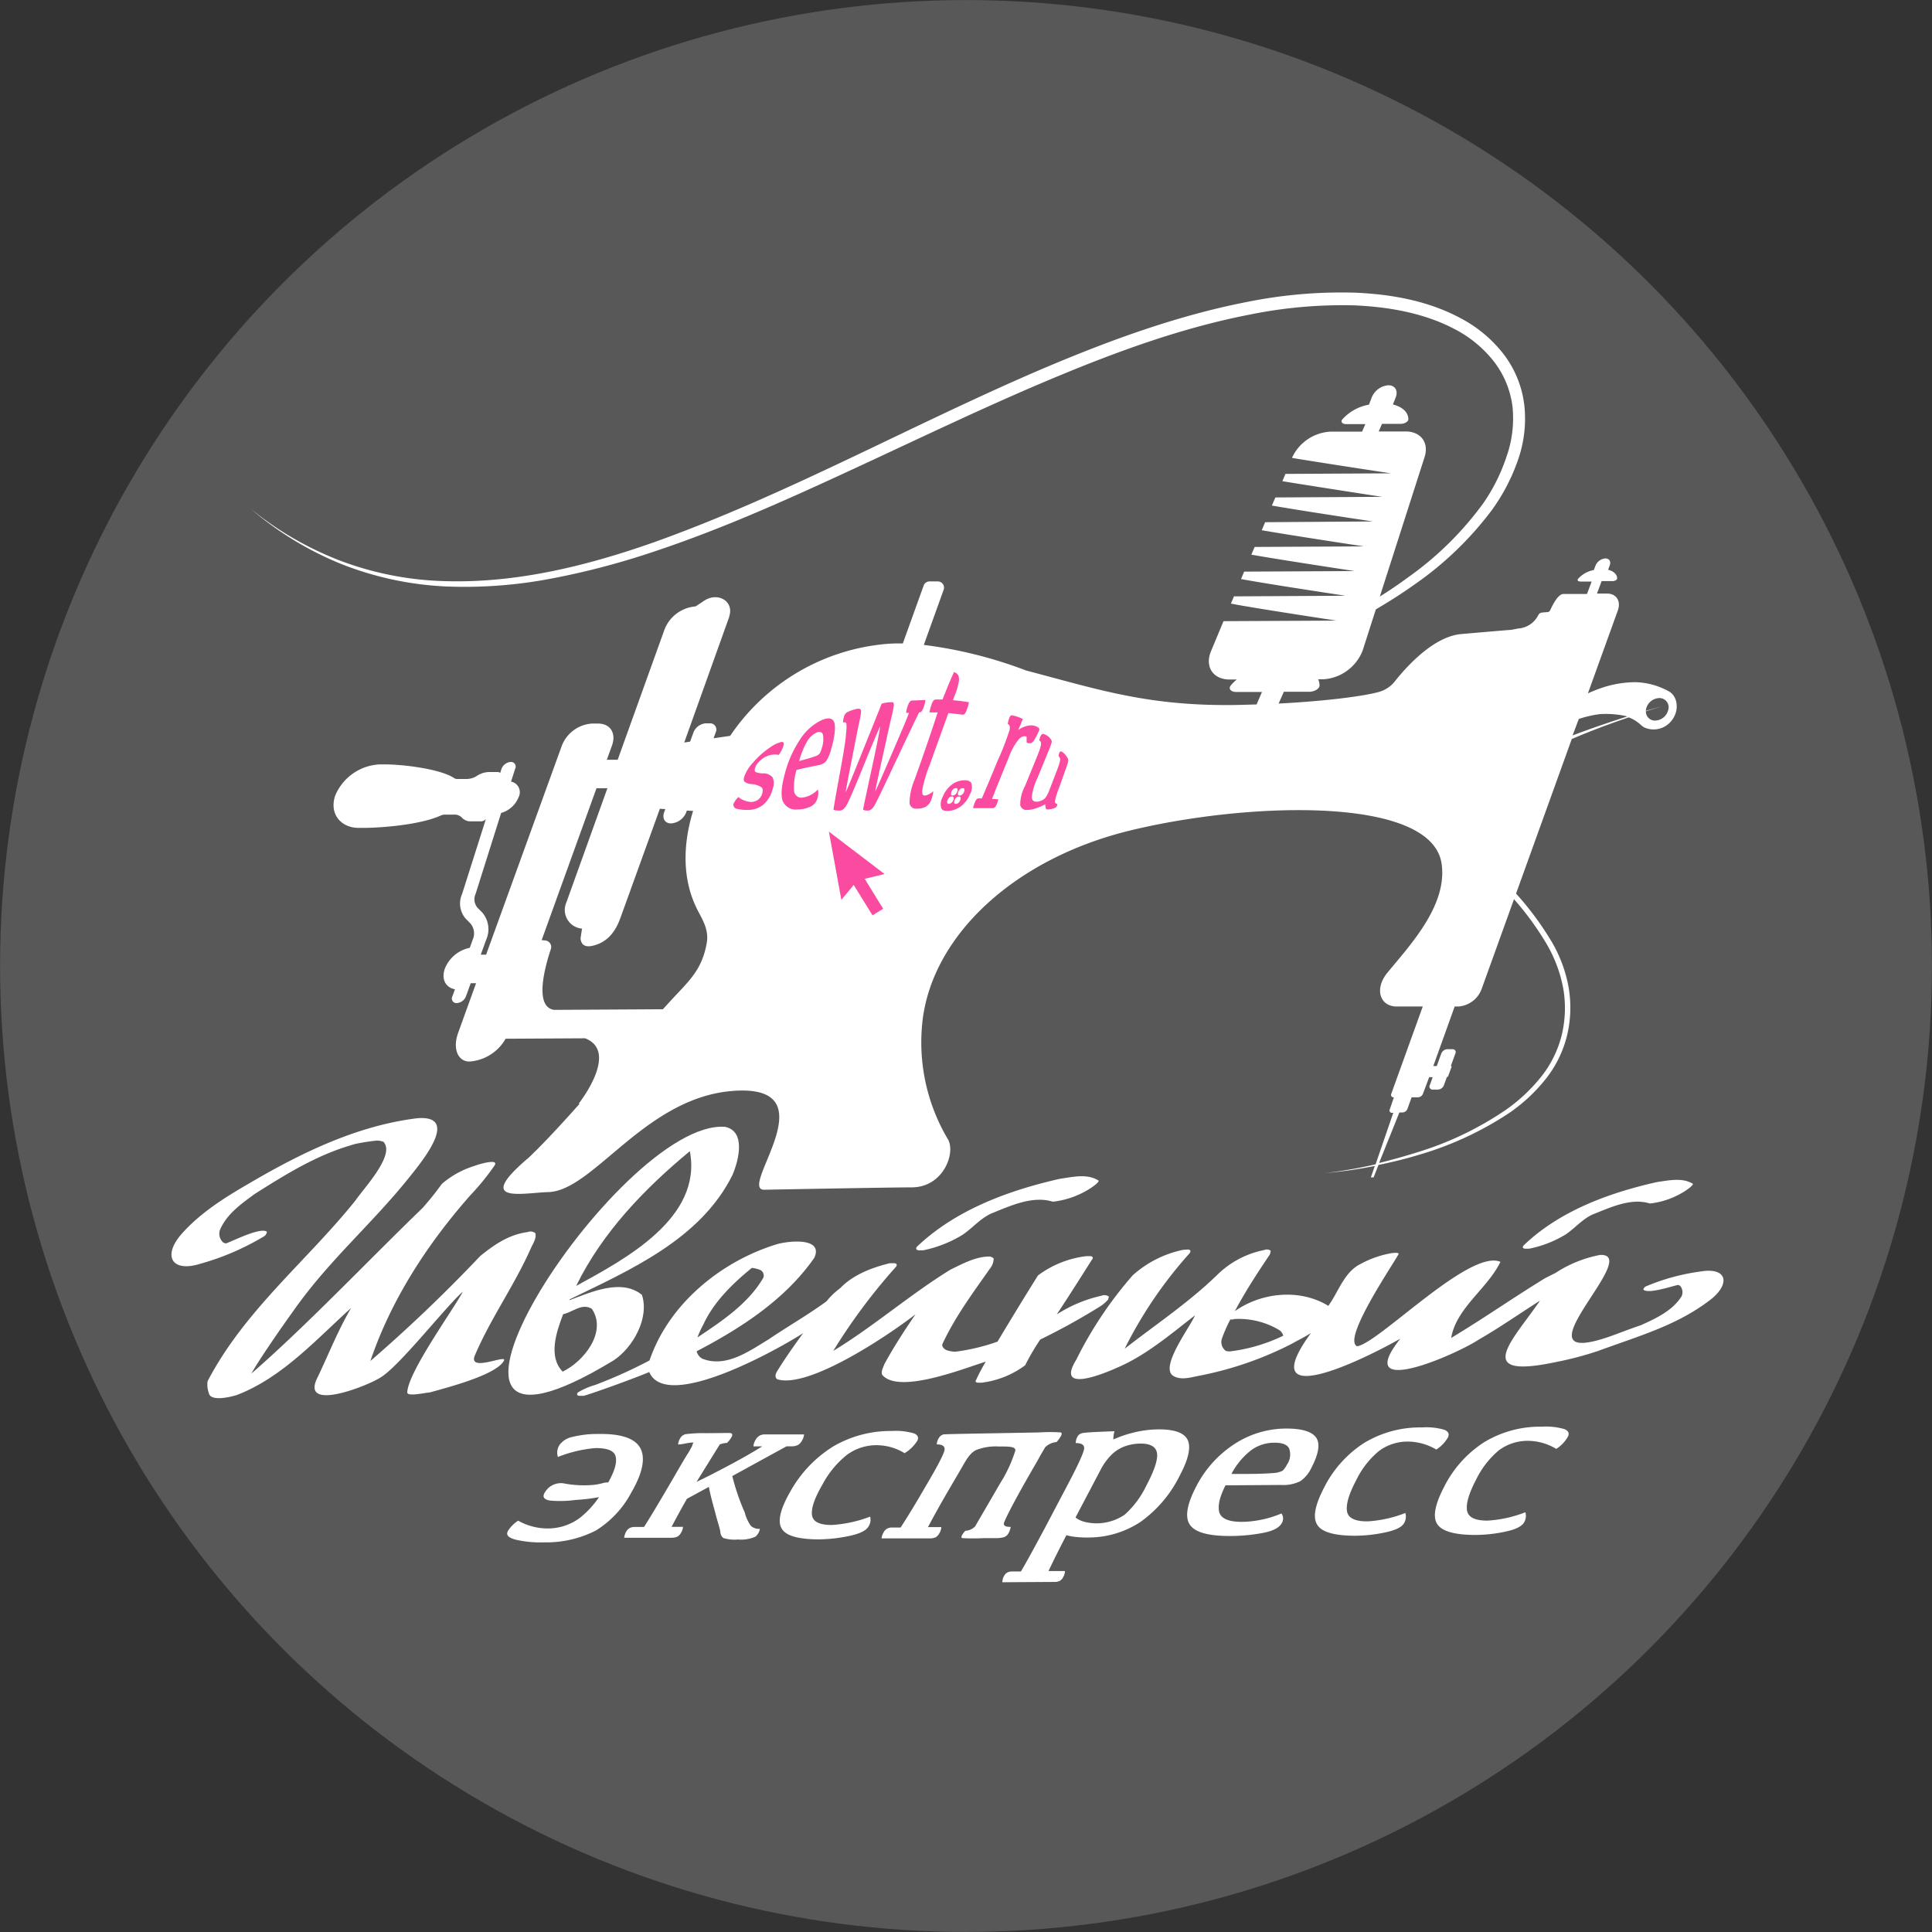 <?xml version="1.0" encoding="UTF-8"?> <svg xmlns="http://www.w3.org/2000/svg" id="Layer_1" data-name="Layer 1" viewBox="0 0 310 310"><rect x="0" y="0" width="310" height="310" fill="#333333" stroke="none"/> <defs> <style>.cls-1,.cls-2{fill:#fff;}.cls-1{opacity:0.18;}.cls-3{fill:#fa4ba0;}</style> </defs> <circle class="cls-1" cx="155" cy="155" r="154.99"></circle> <path class="cls-2" d="M267.77,110.93h0a11.63,11.63,0,0,0-5.33-1.47,17.08,17.08,0,0,0-5.37.89,24,24,0,0,0-2.28.9l4.8-13.3c.54-1.5-.24-2.72-1.74-2.71h-1.61l.75-2h1.77c.37,0,.72-.21.72-.43,0-.64-.55-1.16-1.45-1.39l.26-.69c.24-.63-.07-1.13-.7-1.13A1.87,1.87,0,0,0,256,90.78l-.26.69a4.43,4.43,0,0,0-2.54,1.42c-.16.22,0,.42.4.42h1.79l-.75,2-3.78,0c-.81,0-1.6,1.48-2.14,2.63a.47.47,0,0,1-.39.27l-.92.08a.76.76,0,0,0-.59.42,3.89,3.89,0,0,1-3.25,2.14l-1,.2s-3.1.25-8.12.69c-4.42.39-8.76,5.22-10.6,7.54a5,5,0,0,1-2.58,1.74c-2.31.65-8.2,1.46-16.11,1.87L206,111l4.06,0c.85,0,1.66-.49,1.67-1a2.46,2.46,0,0,0-.22-1h.74a7.25,7.25,0,0,0,6.39-4.61l2.12-6.61c2.09-1.23,4.15-2.52,6.13-3.94a53.72,53.72,0,0,0,12.49-12A30.85,30.85,0,0,0,243.5,74a20,20,0,0,0,1.1-8.84,16.73,16.73,0,0,0-3.34-8.34,21.18,21.18,0,0,0-6.84-5.73c-5.25-2.84-11.18-3.88-17-4.13a76.32,76.32,0,0,0-17.28,1.48c-11.35,2.21-22.2,6.21-32.74,10.68-21.07,9-41.08,20.26-62.55,27.92-10.7,3.76-21.94,6.54-33.32,6.21A51.31,51.31,0,0,1,54.9,90.08a52.37,52.37,0,0,1-14.75-8.51,52.87,52.87,0,0,0,14.59,8.92A52.18,52.18,0,0,0,71.53,94.1,73.81,73.81,0,0,0,88.7,92.79a124,124,0,0,0,16.64-4.42c10.89-3.64,21.35-8.38,31.72-13.18S157.73,65.42,168.23,61s21.22-8.38,32.34-10.53A74.2,74.2,0,0,1,217.37,49c5.58.25,11.21,1.25,16.08,3.83A19.16,19.16,0,0,1,239.7,58a14.79,14.79,0,0,1,3,7.35,18.41,18.41,0,0,1-1,8A29,29,0,0,1,238,80.75,52.12,52.12,0,0,1,226,92.59c-1.49,1.1-3,2.13-4.6,3.13l7.19-22.41c.73-2.3-.63-4.1-3.1-4.08l-4.27,0,.53-1.22h3c.63,0,1.22-.36,1.23-.73,0-1.1-.93-2-2.48-2.38l.46-1.17c.4-1.06-.13-1.92-1.19-1.91a3.14,3.14,0,0,0-2.66,1.93l-.45,1.18a7.48,7.48,0,0,0-4.31,2.4c-.27.38.05.73.68.72h3.05l-.53,1.21-5.06,0a7.2,7.2,0,0,0-6.15,4.13l0,.09c6.52,1.07,15.85,2.47,15.85,2.47l-16.93.09-.5,1.17c6.14,1,16,2.51,16,2.51l-17.12.1-.56,1.3c5.78,1,16.21,2.55,16.21,2.55L203,83.79l-.55,1.29c5.45.94,16.4,2.59,16.4,2.59l-17.53.09L200.78,89c5,.88,16.58,2.63,16.58,2.63l-17.73.09-.5,1.19c4.26.8,16.76,2.68,16.76,2.68L198,95.69l-.49,1.16c3.37.68,16.94,2.73,16.94,2.73l-18.13.09-2,4.8c-1.05,2.49.31,4.57,3,4.56h1.13a6.21,6.21,0,0,0-1,1c-.37.5.07,1,.91,1l4.13,0-.86,2-2.88.08c-14.34.28-22.34-2.43-34.12-5.53a70.48,70.48,0,0,0-16.4-4.1l3.18-8.84a1,1,0,0,0-.95-1.35h-1.31a1,1,0,0,0-.94.66l-3.35,9.3a24.08,24.08,0,0,0-3.6.17,33.73,33.73,0,0,0-24.1,14.65l-2.66.39.34-.95a1,1,0,0,0-.94-1.45h-.63a2.31,2.31,0,0,0-2,1.46l-.54,1.48-.94.14L117,99l0-.07c.84-2.41-1.77-4-4-2.55l-1.38.92a5.84,5.84,0,0,0-5,3.72l-7.51,20.89H97.37l.83-2.3c.71-2-.3-3.52-2.25-3.51h-1a5.59,5.59,0,0,0-4.8,3.55L78,153.18h-.86l.86-2.37a4.13,4.13,0,0,0-.61-4.38l-.78-.79a2.08,2.08,0,0,1-.3-2.2l4.1-13a4.22,4.22,0,0,0,2.79-2.5,1.74,1.74,0,0,0-1.2-2.53l.66-2.06a.74.74,0,0,0-.7-1.09,1.72,1.72,0,0,0-1.49,1.1l-.21.67a.55.55,0,0,0-.37-.15H78.4a3.62,3.62,0,0,0-1.84.59,3.06,3.06,0,0,1-1.62.52H73.35a.82.82,0,0,1-.45-.12c-2.17-1.48-8.2-2.23-11.29-2.22H61a8.13,8.13,0,0,0-7.21,5c-1,2.9.88,5.2,3.79,5.19h.61c3.1,0,9.32-.51,12.57-2a1.42,1.42,0,0,1,.55-.13h1.58a1.6,1.6,0,0,1,1.25.51h0a1.85,1.85,0,0,0,1.42.57h1.66a1.09,1.09,0,0,0,.74-.36l-3.81,12a3.73,3.73,0,0,0,.55,3.95l.78.79a2.47,2.47,0,0,1,.36,2.63l-.46,1.28a5.49,5.49,0,0,0-4,3.34c-.6,1.68.12,3.05,1.62,3.31l-.41,1.14a.73.73,0,0,0,.7,1.08,1.7,1.7,0,0,0,1.48-1.1l.76-2.09h.86l-2.89,8c-.91,2.54,0,4.58,1.83,4.57a7.26,7.26,0,0,0,5.8-3.66l12.75-.07c5.57,2.14-1,10.45-1,10.45l.1.08c-2.94,3.3-5.68,6.27-8,8.48l-.1.1c-8.92,7.54-1.08,5.69,3.1,5.57,7.34-.21,15.7-15.52,30.13-16.27,15.1-.79.13,16,4.55,15.89,5-.09,20.58-.38,23.63-.38,5.11,0,7.15-5.63,5.76-7.8a30.43,30.43,0,0,1-3.94-19.61c2-13.58,15.11-25.42,33.14-29.83,18.64-4.56,48.4-5.69,50.06,5.28,1,6.76-5.19,13.22-8.72,17.55-2.07,2.54-1.22,5.41,1.57,5.39l4.13,0-5.05,14a.39.39,0,0,0,.37.57h.05L223,178a.38.38,0,0,0,.37.56h.19l-2.84,8.26a72.17,72.17,0,0,1-8.12,1.41,70.56,70.56,0,0,0,8-1.15l-.64,1.84h.44l.79-2c2.23-.46,4.45-1,6.64-1.67A53,53,0,0,0,242,178.69a26.75,26.75,0,0,0,5.8-5.29,18.15,18.15,0,0,0,3.58-7,19.16,19.16,0,0,0,.33-7.87,22.14,22.14,0,0,0-2.72-7.4,49.13,49.13,0,0,0-5.73-7.75l8.94-24.8c3-1.28,6-2.42,9.14-3.47a5.87,5.87,0,0,1,2,1.26,2.9,2.9,0,0,0,.49.35,3.66,3.66,0,0,0,4.61-1.41C269.51,113.7,269.07,111.61,267.77,110.93ZM113.41,151.25c-.74,4.35-2.85,6.14-5.64,9.15l-1.41,1.54-17.47.1c-3.28-.52-1.36-7.15-.53-9.68a1.05,1.05,0,0,0-.9-1.46l-.55-.05,8.8-24.37h1.75l-6.59,18.34A3,3,0,0,0,93.39,149l-.24,1.57c.08,1,.72,1.42,1.76,1.22,2.63-.51,3.9-2.46,4.63-4.48l6.34-17.54.87.06-.19.52c-.35,1,.15,1.78,1.13,1.77a2.82,2.82,0,0,0,2.42-1.78l.1-.28,1,.06c-1.79,5.81-1.54,11.12.43,15.31C112.32,147,113.82,148.85,113.41,151.25Zm134.79.28a22.12,22.12,0,0,1,2.64,7.12,18.43,18.43,0,0,1-.28,7.54,17.47,17.47,0,0,1-3.4,6.74,27.2,27.2,0,0,1-5.61,5.2,52.26,52.26,0,0,1-13.87,6.68q-3.17,1-6.4,1.8l3.26-8.11h.52a.89.89,0,0,0,.77-.57l.67-1.86h1.05a.88.88,0,0,0,.77-.57l1-2.66h.56l-.47,1.3a.48.48,0,0,0,.45.69h.88a1.09,1.09,0,0,0,.94-.69l.47-1.3a.31.31,0,0,0,.22-.18l.53-1.44a.13.13,0,0,0-.1-.18l.72-2a.47.47,0,0,0-.44-.69h-.88a1.12,1.12,0,0,0-.94.7l-.72,2h-.56l3.43-9.55h.6a4.31,4.31,0,0,0,3.7-2.74l5.22-14.48A47.05,47.05,0,0,1,248.2,151.53ZM252.33,118l1-2.64a17.62,17.62,0,0,1,3.34-.77,15,15,0,0,1,4.27.32l.15.06C258.11,115.92,255.2,116.92,252.33,118Zm15.39-4.31a2.23,2.23,0,0,1-2,1.92,1.45,1.45,0,0,1-1.63-1.48c.89-.28,1.78-.56,2.68-.82-.9.24-1.79.49-2.68.75a.4.4,0,0,1,0-.11,2.24,2.24,0,0,1,2-1.93A1.47,1.47,0,0,1,267.72,113.73Z"></path> <path class="cls-2" d="M176.28,209.77a6,6,0,0,0,1.55-1.28c0-.15.07-.29.11-.43a1.21,1.21,0,0,0-1.22-.15,22.12,22.12,0,0,0-7.16,3c1.93-2.9,3.78-5.85,5.65-8.79.24-.3.17-.48-.2-.56l-.72,0a16.14,16.14,0,0,0-7.74,3.09q-3.3,5.28-6.49,10.62a32.23,32.23,0,0,1-6.7,1.61,4,4,0,0,1-1.57-.28c-.33-.19-.69-.51-.58-.93,2-4.31,4.87-8.19,7.6-12.07a2.67,2.67,0,0,0,.63-1.65c-.05-.14-.51-.32-.53-.33-2.26-.06-4.38,1.13-6.37,2.08-6.51,4-12.31,9.09-18.84,13.06,0,0,0,0,0,0a93.44,93.44,0,0,1,10.07-13.5c.22-.33.13-.52-.26-.57l-.74,0c-2.86.7-5.9,1.85-7.95,4a11.88,11.88,0,0,0-2.2,2.11c-3,2.2-6.19,4-9.29,6.11-3.13,1.89-6.86,4.61-10.66,3.09a1.89,1.89,0,0,1-.89-1.18c7.11-3.71,14.24-8.32,18.88-15,1.56-3.4-4.44-2.71-6.26-2.1-8.89,2.8-17.13,9.6-20.18,18.57a76.26,76.26,0,0,1-8.74,3.94,11.13,11.13,0,0,0-2.77,1.21c-.2.3-.12.48.24.53l.7,0c2-.56,8.74-3.05,10.53-3.82,2.7,6.44,20.7-3.66,24.69-6.24-1.41,1.94-2.8,3.9-4.06,5.93-.3.43-.63,1.13-.07,1.48,5.09,1.53,17.93-7.15,22.16-10.43-1.77,2.58-3.48,5.21-5,8-.18.52-.55,1.13-.36,1.69,2.63,3.2,13.1-1,16.63-2.1-.54.93-1.14,2-1.51,2.87-.21.27-.15.44.19.51l.65,0a14.67,14.67,0,0,0,7-2.8,35.09,35.09,0,0,1,2.42-4.13A103.25,103.25,0,0,0,176.28,209.77Zm-63.45,2.81c1.67-3.65,4.7-6.61,7.81-9.14a5.09,5.09,0,0,1,1.38.35,1,1,0,0,1,.46,1.23c-2.41,4.16-6.64,6.95-10.57,9.58A14.1,14.1,0,0,1,112.83,212.58Z"></path> <path class="cls-2" d="M147.39,200.62l.74,0a19.71,19.71,0,0,0,6.29-2.47c1.58-1.06,2.81-2.57,4.57-3.41,3-1.2,6.65-2.95,9.94-1.92a14,14,0,0,0,6-2.13s1.66-1.07,1.3-1.29c-1.84-1.13-4.13-.54-6.14-.26-8.25,1.86-16.8,5-23,10.94C146.93,200.37,147,200.56,147.39,200.62Z"></path> <path class="cls-2" d="M244.68,200.36l.69,0a18.26,18.26,0,0,0,5.86-2.29c1.47-1,2.62-2.4,4.26-3.18,2.84-1.11,6.19-2.75,9.25-1.78a13.1,13.1,0,0,0,5.63-2s1.55-1,1.21-1.2c-1.71-1-3.85-.5-5.72-.24-7.69,1.73-15.64,4.63-21.4,10.18C244.25,200.13,244.33,200.3,244.68,200.36Z"></path> <path class="cls-2" d="M76.15,217.59c2.53-6,6.44-11.4,9.07-17.39.33-.72.89-1.52.68-2.33a1.21,1.21,0,0,0-1.22-.18c-3,.39-5.34,2-7.63,3.85a243.1,243.1,0,0,1-17.62,16.84c3.35-9.9,9.2-18.85,16.09-26.65A38.45,38.45,0,0,0,79.36,187c.76-1.22-2.82-.1-3.21.07a14.57,14.57,0,0,0-5.26,2.9,46.59,46.59,0,0,1-3.12,3.89c-8.3,8-18.74,19-27.43,26.53,1.27-2.3,5.14-7.85,6.7-10,5.67-8.1,12.49-13.84,18.49-21.31,1.87-2.34,8.49-10.17,1.48-9.66-9.6,1.16-18.48,5.47-26.74,10.29-4,2.32-8,4.76-11.1,8.25s-1.7,6.28,3,4.81a41.31,41.31,0,0,0,10.1-4.34,1,1,0,0,0,.56-.79c-1-.77-5.32,1.42-6.57,1.88a2.16,2.16,0,0,1-.43-.14,1.91,1.91,0,0,1-.55-2c1.07-2.56,3.45-4.24,5.62-5.82,5.07-3.21,10.3-6.46,16.14-8l-.84.17a34.13,34.13,0,0,1,4.26-.72,2.93,2.93,0,0,1,1.06.2c2,2.07-3.24,7.55-4.48,9.41-7.8,9.72-17.78,17.6-23.73,29a4,4,0,0,0,.2,1.91c.28,1.49,3.91.52,4.59.27C45.3,221,50.66,215,56.33,209.88c-2.16,3.73-3.47,7.11-5.31,11-3.15,5.93,8.17,1.42,10.09.11,3.1-1.92,10.43-11.36,13.16-13.74-1.47,2.8-8.81,12.9-8.92,16.17,0,.72,2.82.05,3.63,0,2.52-.72,10.7-2.77,11.89-5.12C81.37,217.27,75.23,220.2,76.15,217.59ZM69,209.74l.16-.18Zm.32-.35.51-.54Z"></path> <path class="cls-2" d="M103,207.77c-3.26-2.67-8.16-.45-11.65.86l.07-.15c9.68-4.71,21-9.64,26.11-19.95,1-2.35,2.19-7-1.18-7.72-17.1-1.36-57.59,61.6-17.89,37.47C101.52,216.27,104.24,211.52,103,207.77Zm7.69-23.05c2.06,10.74-10.46,17.36-18.24,21.61C96.65,197.74,103.45,190.7,110.68,184.72Zm-20.4,35.37c-2.38-2.41-1-6.43.07-9.22,1.57-.33,3-1.84,4.61-.86C97.45,213.72,93.69,218.44,90.28,220.09Z"></path> <path class="cls-2" d="M273,204a34.36,34.36,0,0,0-8.77,2.35.81.81,0,0,0-.55.57c.76.76,4.51-.53,5.59-.75a1.68,1.68,0,0,1,.33.16,1.58,1.58,0,0,1,.22,1.67c-1.46,2.32-4.12,3.55-6.54,4.64-.93.31-2.16.76-3.86,1.4-18.13,6.83,4.52-12.94-2.66-12.68a19.76,19.76,0,0,0-7.14,2.87l-1.77.9c-5.68,3.5-9.31,6.11-15,9.55.81-4.82,5.86-7.94,7.9-12.21-4.95-2.14-19.62,13.14-23,13.54-2.39-1.11,5.59-12.84,6.66-14.78.1-.27-.63-.22-1.16-.15a16.33,16.33,0,0,0-5,1.76c-2.58,1.31-3.49,4.45-5.11,6.69-4.56-2.79-10.7-2.18-15,.85,1.62-3.06,3.54-6,5.44-8.84a1.33,1.33,0,0,0,.3-.86,1,1,0,0,0-1-.11,14.81,14.81,0,0,0-7.65,4.07c-4.52,4.37-9.77,7.88-14.72,11.73v-.06a68.69,68.69,0,0,1,10.38-15.23c.23-.35.14-.55-.27-.59l-.78.05a17.45,17.45,0,0,0-8.08,4.08,63,63,0,0,0-9.07,13.56c-3.39,5.47,4.4,2.25,6.68,1.22,4.61-2,8.43-5.3,12.37-8.34-.81,1.92-5.67,8.27-3.51,9.69,1.24.78,2.82.25,4.17,0A55.77,55.77,0,0,0,208,215.24l-1,.49c1.13-.58,2.27-1.16,3.35-1.84-8.95,12.27,6.56,5.29,14.34.91-7.79,9.81,8.76,2.67,12.61.13,3.36-1.93,6.54-4.16,9.81-6.24-4.31,6.28-11,12.7,2.39,9.89a54.42,54.42,0,0,0,6.83-1.78c6.67-2.46,13-4.17,18.43-8.5C277.65,205.83,277,203.37,273,204Zm-67.13,10.34a27.16,27.16,0,0,1-8.52,2.5,2.44,2.44,0,0,1-.66-.08,1.77,1.77,0,0,1-.62-2,24.51,24.51,0,0,1,1.35-3.06,1,1,0,0,0,.6-.05,12.64,12.64,0,0,1,7.2,1.74,1.61,1.61,0,0,1,.68.9Z"></path> <path class="cls-3" d="M133,133.44l8.93,6.8-2.05.5-1.13.27.61,1,2.35,3.81L140,146.87l-2.4-3.88-.62-1-.75.92L135,144.38l-2-10.94"></path> <path class="cls-3" d="M123.66,119.86a5.28,5.28,0,0,1,1.67-.8c.38-.06.51.13.39.56a4.9,4.9,0,0,1-.77,1.51,3.18,3.18,0,0,0-2.26.39,3.86,3.86,0,0,0-1,.81,2.47,2.47,0,0,0-.54.91c-.1.32-.07.53.1.64a3.13,3.13,0,0,0,1.17.21,1.9,1.9,0,0,1,1.55.65,2.32,2.32,0,0,1,0,1.85,4.77,4.77,0,0,1-1.5,2.53,3.86,3.86,0,0,1-2.56.83,6.36,6.36,0,0,1-1.71-.18.66.66,0,0,1-.51-.79,4,4,0,0,1,.78-1.09,3.55,3.55,0,0,0,2.1.79,2,2,0,0,0,1.12-.4,1.9,1.9,0,0,0,.62-1c.14-.5.08-.85-.2-1a3.28,3.28,0,0,0-1.39-.46,2.24,2.24,0,0,1-1.24-.37c-.18-.19-.19-.5,0-1a6.62,6.62,0,0,1,1.39-2.13A13.61,13.61,0,0,1,123.66,119.86Z"></path> <path class="cls-3" d="M131.86,115.54c1.08-.45,1.76-.32,2,.38s.11,2.12-.46,4.17a6.83,6.83,0,0,1-.78,1.94,1.91,1.91,0,0,1-1.27.74c-1.18.23-2.36.48-3.54.77a9.28,9.28,0,0,0-.4,3.3,1.17,1.17,0,0,0,1.38,1.13,4.08,4.08,0,0,0,2.45-1.3,2.65,2.65,0,0,1-.06,1.36,2.13,2.13,0,0,1-1.22,1.44,4.93,4.93,0,0,1-2,.41,2.24,2.24,0,0,1-2.37-1.37c-.32-.89-.21-2.32.35-4.4a17.82,17.82,0,0,1,2.36-5.34A8.48,8.48,0,0,1,131.86,115.54Zm-.83,2a3.42,3.42,0,0,0-1.54,1.46,12.68,12.68,0,0,0-1.26,3.12l.83-.24a18,18,0,0,0,1.85-.57,1.26,1.26,0,0,0,.64-.45,3.51,3.51,0,0,0,.31-.84,4.2,4.2,0,0,0,.19-2.12C131.92,117.45,131.58,117.34,131,117.54Z"></path> <path class="cls-3" d="M147.46,114.33c-.58,1.19-1.87,3.88-3.81,8s-3.05,6.46-3.39,7-.68.73-1,.73c-.5,0-.75-.06-.76-.19s.49-2.41,1.43-6.78,1.34-6.5,1.29-6.49-.92,2-2.57,6.07-2.59,6.22-2.91,6.69-.64.7-1,.7q-.93,0-1-.18c0-.12.33-2.06,1-5.7s1-5.73,1-6.41a8.45,8.45,0,0,0,.09-1.39c0-.26-.07-.4-.15-.45a.65.65,0,0,0-.41,0,3.27,3.27,0,0,1,.14-.88,1.21,1.21,0,0,1,.44-.72,5.39,5.39,0,0,1,1.33-.51,1.32,1.32,0,0,1,.81-.06c.13.06.19.23.17.48a14.78,14.78,0,0,1-.34,1.88c-.21,1-.61,3-1.23,6.19s-.93,4.78-.88,4.77.81-1.84,2.32-5.6,2.68-6.63,3.43-8.56a5,5,0,0,1,1.79-.24c.13.06.19.23.17.51a18,18,0,0,1-.41,2c-.25,1.06-.73,3.26-1.48,6.64s-1.12,5.1-1.07,5.1.83-1.8,2.39-5.41,2.59-6,3-7.14l-.47,0a5.81,5.81,0,0,1,.23-1,2.74,2.74,0,0,1,.34-.74.52.52,0,0,1,.39-.24c.72,0,1.44-.07,2.15-.08a5.2,5.2,0,0,1-.25,1.06,2.5,2.5,0,0,1-.36.74.56.56,0,0,1-.43.21Z"></path> <path class="cls-3" d="M150.15,112.24l1.08,0c.72-1.79,1.1-2.77,1.85-4.41a1.23,1.23,0,0,1,.71.6,1.79,1.79,0,0,1,.08.78,10.1,10.1,0,0,1-.7,2.42l-.26.72c.87.08,1.73.19,2.57.33a7.91,7.91,0,0,1-.36,1.22,2.15,2.15,0,0,1-.34.65.43.43,0,0,1-.39.12c-.73-.1-1.47-.18-2.22-.25l-3,8.32a22.79,22.79,0,0,0-1.17,3.91c-.07.63,0,1,.34,1s.77-.19,1.42-.68a5.49,5.49,0,0,1-.3,1.25,2.23,2.23,0,0,1-.9,1.22,3,3,0,0,1-1.49.31,1,1,0,0,1-1.13-1,10,10,0,0,1,.83-3.7c.48-1.38,1-2.77,1.46-4.15.79-2.27,1.54-4.46,2.22-6.59l-1.32,0a8.37,8.37,0,0,1,.33-1.24,2.17,2.17,0,0,1,.32-.65A.43.43,0,0,1,150.15,112.24Z"></path> <path class="cls-3" d="M161.93,115.24c.12-.28.23-.44.36-.47a5.76,5.76,0,0,1,1.82.6c-.16.45-.4,1-.74,1.77a3.94,3.94,0,0,1,1.95-.75,2,2,0,0,1,1.26.34.38.38,0,0,1,.18.23.9.9,0,0,1-.1.41,8.46,8.46,0,0,1-.57,1.12,2,2,0,0,1-.53.69.75.75,0,0,1-.49.06c-.21,0-.32-.08-.33-.13a5.49,5.49,0,0,1,0-.88c-.37-.2-.78-.09-1.23.34a10.05,10.05,0,0,0-1.7,3.1c-1.21,2.93-2.08,5.1-2.63,6.52l1,.06a3.83,3.83,0,0,1-.24.78,1.63,1.63,0,0,1-.29.5.5.5,0,0,1-.37.14l-3.14,0a5.19,5.19,0,0,1,.28-.92,1.54,1.54,0,0,1,.28-.49.39.39,0,0,1,.33-.15l.51,0c.64-1.48,1.46-3.42,2.44-5.83A45.66,45.66,0,0,0,162,117.1c.09-.51,0-.83-.3-.94A5.09,5.09,0,0,1,161.93,115.24Z"></path> <path class="cls-3" d="M169.87,126.58a10.77,10.77,0,0,0-.6,2c0,.25.1.37.33.37a.73.73,0,0,1,0,.36c-.06.18-.25.32-.57.41a2.89,2.89,0,0,1-.87.15c-.18,0-.29,0-.34-.12a2.41,2.41,0,0,1-.1-.69,11.61,11.61,0,0,1-1.47.63,4.46,4.46,0,0,1-1.45.27,1,1,0,0,1-1.1-.8,6.3,6.3,0,0,1,.75-3q1.76-4.28,2.12-5.2a7.82,7.82,0,0,0,.43-1.33.94.94,0,0,0,0-.57.65.65,0,0,0-.23-.26,2.26,2.26,0,0,1,.17-.64c.12-.29.3-.42.52-.39a2.24,2.24,0,0,1,1.25,1,.66.66,0,0,1,0,.46,12.33,12.33,0,0,1-.56,1.48c-.56,1.39-1.13,2.77-1.7,4.16a9.45,9.45,0,0,0-.89,3c0,.48.24.73.62.76a1.9,1.9,0,0,0,.88-.15,1.77,1.77,0,0,0,.75-.56,7,7,0,0,0,.7-1.49l1.26-3.29a7.31,7.31,0,0,0,.3-1,1,1,0,0,0,0-.5,1,1,0,0,0-.21-.3,1.86,1.86,0,0,1,.11-.52c.09-.23.23-.3.42-.2a2.15,2.15,0,0,1,.62.58,2.49,2.49,0,0,1,.37.61.8.8,0,0,1,0,.43,9,9,0,0,1-.35,1.1Z"></path> <path class="cls-3" d="M155.86,125.68c-.18-.38-.65-.54-1.41-.46a3.33,3.33,0,0,0-1.88.8,4.55,4.55,0,0,0-1.33,1.9,2.29,2.29,0,0,0-.21,1.76c.18.38.65.51,1.41.41a3.77,3.77,0,0,0,1.89-.84,4.61,4.61,0,0,0,1.32-1.84A2.17,2.17,0,0,0,155.86,125.68Zm-3.22,1.46a1.07,1.07,0,0,1,.26-.47.68.68,0,0,1,.4-.21c.16,0,.27,0,.31.09a.55.55,0,0,1,0,.42,1.24,1.24,0,0,1-.26.45.84.84,0,0,1-.4.22c-.16,0-.27,0-.32-.08A.62.62,0,0,1,152.64,127.14Zm.35,1.17a1.24,1.24,0,0,1-.26.45.84.84,0,0,1-.4.22c-.16,0-.27,0-.32-.08a.62.62,0,0,1,0-.42,1.13,1.13,0,0,1,.26-.47.82.82,0,0,1,.4-.21c.16,0,.27,0,.31.1A.52.52,0,0,1,153,128.31Zm1.11,0a1,1,0,0,1-.25.45.76.76,0,0,1-.4.22c-.17,0-.27,0-.32-.08a.61.61,0,0,1,0-.42,1,1,0,0,1,.26-.46.73.73,0,0,1,.4-.22c.16,0,.27,0,.31.1A.54.54,0,0,1,154.1,128.33Zm.61-1.34a1,1,0,0,1-.25.45.76.76,0,0,1-.4.22c-.17,0-.27,0-.32-.08a.62.62,0,0,1,0-.42,1.13,1.13,0,0,1,.26-.47.78.78,0,0,1,.4-.21c.16,0,.27,0,.31.1A.54.54,0,0,1,154.71,127Z"></path> <path class="cls-2" d="M131.44,247q-5,0-6-1.71c-.72-1.16-.25-3.14,1.39-6a19.9,19.9,0,0,1,6.8-7.16,18.15,18.15,0,0,1,9.46-2.52,10.35,10.35,0,0,1,3.58.39c.63.27.79.69.48,1.24a6.26,6.26,0,0,1-2,1.93,8.67,8.67,0,0,0-4.38-1.28,8,8,0,0,0-4.84,1.52,15.16,15.16,0,0,0-3.91,4.7c-1.28,2.19-1.86,3.83-1.74,4.94s1.19,1.65,3.21,1.64a20.73,20.73,0,0,0,6.13-1.34,2,2,0,0,1-.26,1.58c-.38.65-1.36,1.14-2.94,1.49A25.18,25.18,0,0,1,131.44,247Z"></path> <path class="cls-2" d="M178.82,229.65a5.47,5.47,0,0,0-.18,1.32,19.28,19.28,0,0,1,3.26-1.11,17.16,17.16,0,0,1,4.09-.51c2.44,0,4,.54,4.56,1.66s.2,3-1.18,5.61A20.06,20.06,0,0,1,183,244.2a15.18,15.18,0,0,1-8.46,2.5,15.33,15.33,0,0,1-2.11-.11,8.28,8.28,0,0,1-1.32-.26q-1.68,3.22-2.87,5.75l2.63,0a1.92,1.92,0,0,1-.26.95,1.42,1.42,0,0,1-.55.62,1.91,1.91,0,0,1-.93.18l-8.3.05a2.24,2.24,0,0,1,.27-1,1.3,1.3,0,0,1,.51-.55,1.63,1.63,0,0,1,.82-.18h1.38c1-1.68,2.25-4,3.77-6.83l3.8-7.21q2.63-5,2.58-5.78c0-.52-.48-.79-1.35-.78a2.09,2.09,0,0,1,.26-1,1.09,1.09,0,0,1,.73-.58C173.89,229.86,175.64,229.76,178.82,229.65Zm-6.25,13.84a3.87,3.87,0,0,0,1.38.68,8,8,0,0,0,6.51-1.13,14.89,14.89,0,0,0,3.52-4.75c1.29-2.44,1.84-4.17,1.66-5.17s-1.08-1.5-2.67-1.49a7.56,7.56,0,0,0-2.37.4,6,6,0,0,0-2.18,1.32,9.77,9.77,0,0,0-1.87,2.58Z"></path> <path class="cls-2" d="M206.42,229.22q3.74,0,4.76,1.45t-.78,4.89a5.34,5.34,0,0,1-1.75,2.1,6.19,6.19,0,0,1-3.12.61l-8.89.06q-1.41,2.76-1,4.32c.29,1,1.52,1.56,3.68,1.54a16.94,16.94,0,0,0,6.3-1.35,1.41,1.41,0,0,1,.06,1.53c-.4.76-1.42,1.29-3.06,1.6a28.31,28.31,0,0,1-5.26.49c-3.43,0-5.57-.57-6.42-1.78s-.51-3.27,1-6.17a17.8,17.8,0,0,1,6.08-6.77A15.2,15.2,0,0,1,206.42,229.22Zm-2,2.27a6.29,6.29,0,0,0-3.7,1.23,11.68,11.68,0,0,0-3.13,3.78h2.07c2.19,0,3.71-.06,4.55-.14a3.65,3.65,0,0,0,1.58-.37,3.27,3.27,0,0,0,.69-.95,2.84,2.84,0,0,0,.37-2.61C206.56,231.79,205.74,231.48,204.46,231.49Z"></path> <path class="cls-2" d="M217.5,246.42q-5,0-6.11-1.71c-.78-1.16-.43-3.14,1.06-6a18.27,18.27,0,0,1,6.4-7.16,17.32,17.32,0,0,1,9.32-2.51,10.37,10.37,0,0,1,3.6.38c.64.28.83.69.55,1.24a5.7,5.7,0,0,1-1.86,1.93,9.05,9.05,0,0,0-4.45-1.28,7.67,7.67,0,0,0-4.76,1.52,14,14,0,0,0-3.65,4.7c-1.16,2.19-1.64,3.83-1.47,4.94s1.28,1.65,3.31,1.64a19.64,19.64,0,0,0,6.05-1.34,2,2,0,0,1-.17,1.58c-.34.65-1.29,1.14-2.86,1.49A24,24,0,0,1,217.5,246.42Z"></path> <path class="cls-2" d="M236.76,246.29q-4.95,0-6.12-1.7t1.07-6a18.2,18.2,0,0,1,6.4-7.16,17.29,17.29,0,0,1,9.31-2.51,10.49,10.49,0,0,1,3.6.39c.65.27.83.68.55,1.23a5.62,5.62,0,0,1-1.86,1.94,8.94,8.94,0,0,0-4.45-1.29,7.72,7.72,0,0,0-4.76,1.52,14.26,14.26,0,0,0-3.65,4.7q-1.72,3.28-1.46,4.94c.18,1.11,1.28,1.65,3.3,1.64a19.69,19.69,0,0,0,6.06-1.34,2,2,0,0,1-.18,1.59c-.34.64-1.29,1.14-2.85,1.48A23.34,23.34,0,0,1,236.76,246.29Z"></path> <path class="cls-2" d="M102.77,232.41c-.84-1.62-3.12-2.39-6.82-2.32a16.29,16.29,0,0,0-4.17.49,3.32,3.32,0,0,0-2,1.27,2.24,2.24,0,0,0-.26,1.93,20.93,20.93,0,0,1,6.08-1.43c1.91,0,3,.44,3.2,1.43s-.2,2.26-1.2,4.09a2.75,2.75,0,0,0-.94.12,8.57,8.57,0,0,1-1.55.28,17.2,17.2,0,0,1-4.8-.28,3.06,3.06,0,0,0-2.3.75,3.47,3.47,0,0,0-.69.91c-.29.62.06,1,1,1.13a18.31,18.31,0,0,0,4.07-.11,28.1,28.1,0,0,0,3.73-.45,15,15,0,0,1-3,3.27,8.57,8.57,0,0,1-5.28,1.76A9.66,9.66,0,0,1,83.14,244a5.39,5.39,0,0,0-1.62,1.62c-.38.64,0,1.12,1.27,1.44a17.7,17.7,0,0,0,4.54.42,17.47,17.47,0,0,0,8.28-1.9,15.94,15.94,0,0,0,5.67-6.06Q104,234.83,102.77,232.41Z"></path> <path class="cls-2" d="M162.17,245c-.74,0-1.11-.15-1.1-.52s1.63-3.62,5.21-9.77c.09-.14.16-.28.24-.42h0c.37-.69.79-1.4,1.18-2.06a2.86,2.86,0,0,1,1.82-.84,4.67,4.67,0,0,0,.73-1c.15-.3.14-.49-.05-.55a25.42,25.42,0,0,0-3.38,0c-5.14.11-15.16.25-15.43.32a1.23,1.23,0,0,0-.76.6,2.09,2.09,0,0,0-.32,1c.85,0,1.27.26,1.26.79s-1,2.49-3,5.86q-2.31,4-4.06,6.69h-1.36a1.62,1.62,0,0,0-.81.18,1.39,1.39,0,0,0-.54.56,2.52,2.52,0,0,0-.35,1l7.76,0a2.1,2.1,0,0,0,.93-.18,1.63,1.63,0,0,0,.58-.63,2.13,2.13,0,0,0,.32-1H148.9q1.35-2.55,3.11-5.59l2.11-3.61c.82-1.4,1.41-2.63,2.52-3.17a8.75,8.75,0,0,1,3.67-.56c1.27,0,2.69-.05,2.61.64a21.9,21.9,0,0,1-2.4,5.2l-4.07,7h0a2.38,2.38,0,0,1-1.55.68,3.16,3.16,0,0,0-.56.76c-.12.23-.09.37.07.42a31.76,31.76,0,0,0,3.44,0h1.94a4.52,4.52,0,0,0,1.33-.16,1.35,1.35,0,0,0,.7-.62A2.88,2.88,0,0,0,162.17,245Z"></path> <path class="cls-2" d="M121.93,245.31a2,2,0,0,1-1.43-.45,6.36,6.36,0,0,1-1-2.17,35.52,35.52,0,0,1-2-5.85l8.7-4.77h.81a2.3,2.3,0,0,0,1-.2,1.78,1.78,0,0,0,.67-.71,2.32,2.32,0,0,0,.34-1l-6.27,0a1.7,1.7,0,0,0-.89.21,1.89,1.89,0,0,0-.65.71,2.34,2.34,0,0,0-.32,1h1.41c-1.61,1-3.36,2-5.25,3s-3.65,1.92-5.28,2.69l3.72-6h0a3.86,3.86,0,0,1,1.16-.25,3.75,3.75,0,0,0,.76-1c.15-.3.1-.49-.15-.56s-1.58,0-4.09,0a21.59,21.59,0,0,0-3.14.16,1.33,1.33,0,0,0-.89.66,2.41,2.41,0,0,0-.34,1,6.92,6.92,0,0,0,1.22-.18c.47-.07.58-.1.92-.13l.33,0a4.48,4.48,0,0,0-.2.44l0,.09-.19.34c-.7,1.3,0-.1-2.75,4.67q-3.26,5.6-4.79,8h-1.49a1.7,1.7,0,0,0-.83.18,1.43,1.43,0,0,0-.54.55,2.67,2.67,0,0,0-.33,1l7.6,0a2.2,2.2,0,0,0,.94-.18,1.51,1.51,0,0,0,.59-.63,2,2,0,0,0,.31-.94h-1.83c.82-1.57,1.64-3.06,2.46-4.5l3.52-1.91c.39,2,.78,3.15,1.12,4.51.26,1,.66,2.2.72,2.69a1.34,1.34,0,0,0,.48,1,6,6,0,0,0,2.36.24,5.71,5.71,0,0,0,2.79-.45A2.1,2.1,0,0,0,121.93,245.31Z"></path> </svg> 